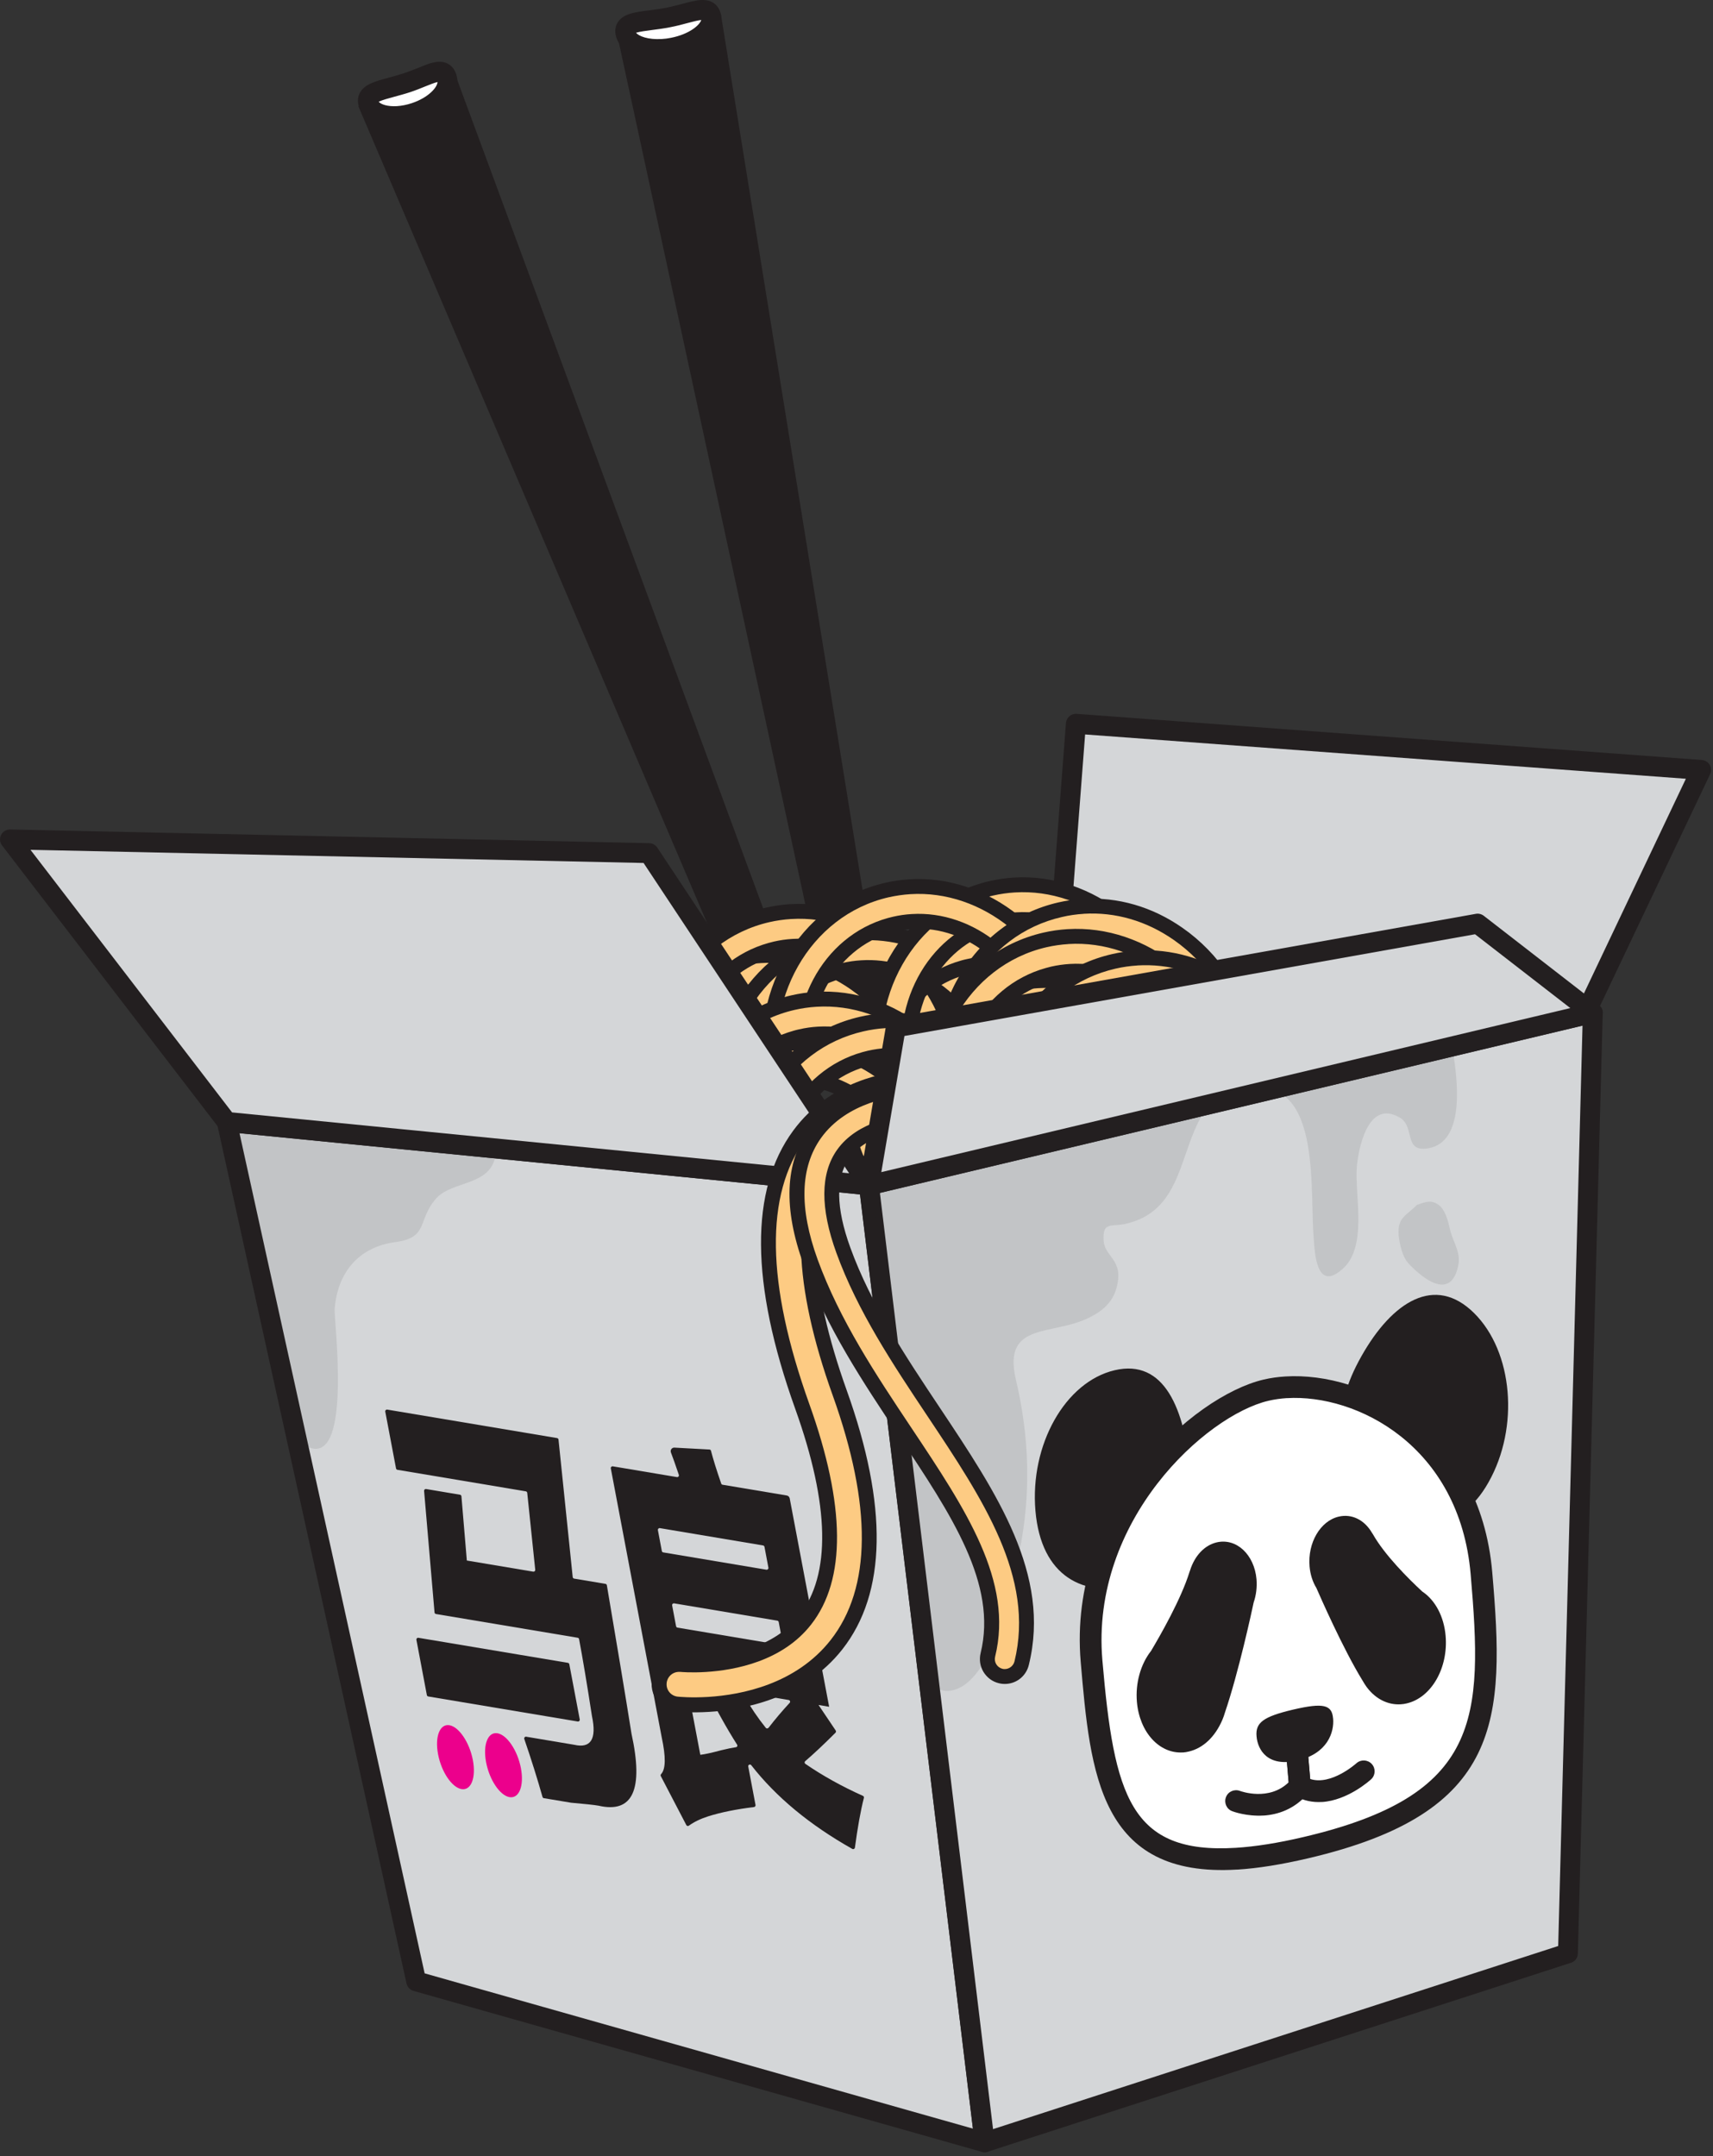 <?xml version="1.0" encoding="UTF-8"?> <svg xmlns="http://www.w3.org/2000/svg" width="379" height="477" viewBox="0 0 379 477" fill="none"><rect x="0" y="0" width="379" height="477" fill="#333333" stroke="none"/><g clip-path="url(#clip0_0_6)"><path d="M170.41 236.93L79.3 23.53L100.72 16.48L180.72 233.07L170.41 236.93Z" fill="#231F20"></path><path d="M197.03 235.16L159.5 3.16L136.59 7.87L186.26 237.41L197.03 235.16Z" fill="#231F20"></path><path d="M238.04 160.11L234.05 212.39L351.58 222.5L376.37 170.31L238.04 160.11Z" fill="#D4D6D8"></path><path d="M351.72 224.69H351.39L233.86 214.59C232.66 214.48 231.76 213.43 231.85 212.23L235.84 159.94C235.94 158.73 237.01 157.82 238.2 157.91L376.53 168.12C377.26 168.17 377.91 168.58 378.28 169.2C378.64 169.83 378.68 170.6 378.36 171.26L353.57 223.44C353.22 224.17 352.51 224.64 351.72 224.69ZM236.41 210.38L350.25 220.17L373 172.27L240.08 162.47L236.41 210.39V210.38Z" fill="#231F20"></path><path d="M181.04 284.32C180.57 284.45 180.09 284.57 179.6 284.67C161.26 288.86 142.61 276.01 138.04 256.01C133.47 236 144.47 216.38 163.04 212.15C171.99 210.11 181.28 212.01 189.15 217.5C196.92 222.92 202.4 231.19 204.6 240.82C209.05 260.31 198.7 279.41 181.04 284.33V284.32ZM163.67 219.94C149.98 223.74 142.03 238.83 145.56 254.3C149.19 270.16 163.69 280.42 177.89 277.16C192.22 273.87 200.71 258.4 197.09 242.53C195.32 234.78 190.94 228.14 184.75 223.82C178.68 219.58 171.58 218.11 164.76 219.67C164.4 219.75 164.03 219.85 163.68 219.95L163.67 219.94Z" fill="#FDCB83"></path><path d="M174.64 287.05C157.1 288.13 140.69 274.94 136.44 256.37C134.13 246.26 135.56 235.96 140.43 227.34C145.36 218.65 153.26 212.67 162.68 210.53C164.45 210.12 166.28 209.86 168.09 209.75C175.82 209.27 183.44 211.48 190.11 216.13C198.22 221.78 203.93 230.41 206.23 240.43C210.87 260.77 200.01 280.75 181.5 285.89C181 286.02 180.5 286.16 179.99 286.27C178.23 286.68 176.44 286.93 174.65 287.04H174.64V287.05ZM168.28 213.05C166.65 213.15 165.01 213.38 163.42 213.76C154.92 215.69 147.78 221.1 143.31 228.97C138.83 236.87 137.54 246.34 139.66 255.64C143.55 272.65 158.5 284.74 174.43 283.76C176.04 283.66 177.66 283.42 179.24 283.07C179.7 282.96 180.16 282.85 180.61 282.73C197.42 278.05 207.25 259.81 203 241.18C200.89 231.96 195.64 224.03 188.21 218.85C182.15 214.62 175.26 212.62 168.28 213.05ZM174.16 279.37C160.35 280.22 147.38 269.61 143.95 254.66C140.23 238.33 148.7 222.38 163.23 218.34C163.61 218.23 164 218.14 164.39 218.05C165.76 217.73 167.15 217.53 168.53 217.45C174.53 217.08 180.47 218.81 185.7 222.46C192.22 227.02 196.85 234 198.71 242.16C202.53 258.87 193.36 275.3 178.28 278.76C176.93 279.09 175.55 279.27 174.17 279.36L174.16 279.37ZM168.73 220.76C167.53 220.83 166.32 221.01 165.13 221.27C164.8 221.35 164.46 221.43 164.12 221.52C151.28 225.09 143.84 239.32 147.17 253.92C150.23 267.29 161.73 276.82 173.95 276.07C175.15 275.99 176.35 275.82 177.53 275.55C190.83 272.48 198.9 257.83 195.48 242.89C193.8 235.54 189.66 229.25 183.81 225.16C179.18 221.96 173.97 220.43 168.73 220.75V220.76Z" fill="#231F20"></path><path d="M187.85 274.55C187.37 274.67 186.9 274.79 186.41 274.91C177.46 276.95 168.17 275.05 160.3 269.55C152.54 264.14 147.05 255.86 144.85 246.24C140.28 226.23 151.35 206.61 169.84 202.37C188.19 198.18 206.84 211.04 211.4 231.04C215.85 250.53 205.5 269.64 187.84 274.55H187.85ZM170.48 210.17C156.79 213.97 148.84 229.07 152.37 244.53C154.14 252.28 158.53 258.93 164.72 263.24C170.79 267.48 177.89 268.95 184.7 267.4C199.01 264.11 207.52 248.63 203.9 232.76C200.27 216.9 185.77 206.65 171.56 209.89C171.2 209.97 170.84 210.07 170.48 210.17Z" fill="#FDCB83"></path><path d="M181.39 277.3C173.66 277.77 166.03 275.57 159.37 270.92C151.26 265.27 145.54 256.64 143.25 246.62C138.48 225.75 150.26 205.19 169.49 200.78C171.25 200.38 173.04 200.12 174.82 200.01C192.36 198.93 208.78 212.11 213.03 230.69C217.67 251.04 206.8 271.01 188.3 276.14C187.8 276.28 187.3 276.42 186.78 276.52C185.02 276.93 183.19 277.2 181.39 277.31V277.3ZM175.03 203.3C173.42 203.4 171.8 203.63 170.22 203.99C152.76 207.99 142.11 226.78 146.47 245.88C148.57 255.09 153.82 263.03 161.25 268.21C167.31 272.44 174.2 274.44 181.18 274.01C182.81 273.9 184.45 273.67 186.04 273.31C186.5 273.2 186.95 273.09 187.4 272.96C204.21 268.29 214.04 250.04 209.8 231.41C205.92 214.4 190.97 202.31 175.03 203.3ZM180.95 269.61C174.95 269.98 169.01 268.25 163.78 264.6C157.26 260.06 152.63 253.06 150.77 244.91C147.04 228.58 155.52 212.63 170.05 208.59C170.43 208.48 170.82 208.38 171.21 208.29C172.55 207.98 173.94 207.78 175.31 207.7C189.12 206.85 202.1 217.47 205.52 232.41C209.34 249.13 200.16 265.56 185.08 269.03C183.71 269.34 182.32 269.54 180.94 269.62L180.95 269.61ZM175.52 211C174.32 211.07 173.12 211.25 171.95 211.51C171.61 211.59 171.28 211.68 170.94 211.76C158.1 215.33 150.66 229.56 153.99 244.17C155.67 251.52 159.81 257.81 165.67 261.9C170.27 265.12 175.49 266.64 180.74 266.32C181.95 266.24 183.16 266.07 184.34 265.81C197.64 262.75 205.7 248.09 202.29 233.15C199.23 219.77 187.72 210.25 175.51 211H175.52Z" fill="#231F20"></path><path d="M203.05 279.291C202.58 279.421 202.1 279.541 201.61 279.651C192.65 281.701 183.37 279.801 175.5 274.301C167.73 268.891 162.24 260.611 160.05 250.981C155.48 230.971 166.52 211.351 185.05 207.121C194 205.071 203.28 206.981 211.16 212.471C218.93 217.891 224.41 226.171 226.61 235.791C231.06 255.281 220.72 274.391 203.05 279.291ZM185.68 214.911C172 218.721 164.05 233.811 167.57 249.281C169.34 257.031 173.72 263.671 179.91 267.991C185.99 272.231 193.08 273.701 199.9 272.151C214.25 268.861 222.72 253.381 219.09 237.521C217.33 229.771 212.94 223.121 206.75 218.811C200.67 214.571 193.57 213.101 186.76 214.651C186.4 214.731 186.03 214.831 185.68 214.921V214.911Z" fill="#FDCB83"></path><path d="M196.58 282.04C188.85 282.51 181.23 280.31 174.56 275.65C166.45 269.99 160.74 261.37 158.44 251.35C153.67 230.47 165.44 209.9 184.68 205.51C186.45 205.1 188.27 204.84 190.08 204.73C197.81 204.25 205.43 206.46 212.1 211.11C220.2 216.76 225.92 225.39 228.21 235.42C232.85 255.77 222 275.73 203.48 280.87C202.98 281.01 202.48 281.14 201.97 281.25C200.2 281.66 198.38 281.92 196.57 282.04H196.58ZM190.29 208.02C188.66 208.12 187.02 208.35 185.42 208.73C167.96 212.72 157.3 231.51 161.67 250.62C163.77 259.83 169.02 267.77 176.44 272.94C182.5 277.17 189.39 279.18 196.37 278.74C198 278.64 199.63 278.4 201.24 278.03C201.69 277.93 202.15 277.81 202.6 277.69C219.41 273.02 229.24 254.77 225 236.15C222.89 226.92 217.64 219 210.21 213.82C204.15 209.61 197.26 207.6 190.28 208.03L190.29 208.02ZM196.14 274.34C190.14 274.71 184.2 272.98 178.97 269.33C172.43 264.78 167.81 257.78 165.96 249.64C162.23 233.31 170.69 217.36 185.23 213.31C185.61 213.21 186 213.11 186.4 213.02C187.76 212.71 189.15 212.51 190.53 212.43C196.53 212.06 202.46 213.79 207.69 217.44C214.22 221.99 218.84 228.99 220.7 237.13C224.52 253.85 215.35 270.28 200.27 273.74C198.91 274.06 197.52 274.27 196.15 274.34H196.14ZM190.73 215.73C189.52 215.8 188.31 215.97 187.12 216.24C186.79 216.32 186.45 216.4 186.11 216.49C173.28 220.05 165.83 234.29 169.17 248.9C170.85 256.24 174.99 262.54 180.85 266.62C185.46 269.84 190.67 271.37 195.92 271.04C197.12 270.97 198.33 270.79 199.51 270.52C212.83 267.47 220.88 252.81 217.46 237.87C215.78 230.52 211.64 224.23 205.79 220.15C201.18 216.93 195.96 215.4 190.72 215.73H190.73Z" fill="#231F20"></path><path d="M230.54 278.44C230.07 278.57 229.59 278.69 229.1 278.8C210.76 282.99 192.12 270.13 187.55 250.13C182.97 230.12 194 210.48 212.54 206.27C221.5 204.22 230.78 206.12 238.65 211.62C246.42 217.04 251.9 225.32 254.1 234.94C258.55 254.43 248.2 273.53 230.54 278.45V278.44ZM213.17 214.06C199.48 217.86 191.53 232.95 195.06 248.42C198.68 264.28 213.18 274.54 227.39 271.3C241.71 268.02 250.21 252.53 246.59 236.66C244.82 228.91 240.43 222.27 234.25 217.95C228.17 213.71 221.08 212.23 214.26 213.79C213.9 213.87 213.53 213.97 213.18 214.07L213.17 214.06Z" fill="#FDCB83"></path><path d="M224.13 281.17C206.59 282.26 190.17 269.07 185.93 250.5C183.62 240.4 185.04 230.09 189.94 221.47C194.87 212.77 202.77 206.8 212.18 204.66C213.95 204.25 215.77 203.99 217.58 203.87C225.31 203.4 232.93 205.6 239.6 210.26C247.7 215.91 253.42 224.54 255.71 234.56C260.35 254.91 249.5 274.88 230.98 280.02C230.48 280.16 229.97 280.29 229.47 280.4C227.72 280.8 225.93 281.05 224.14 281.16H224.13V281.17ZM217.77 207.17C216.15 207.27 214.5 207.51 212.91 207.88C204.42 209.81 197.28 215.21 192.81 223.09C188.32 230.99 187.03 240.46 189.15 249.76C193.04 266.78 207.99 278.87 223.93 277.87C225.54 277.77 227.16 277.54 228.74 277.19C229.2 277.08 229.65 276.97 230.1 276.85C246.91 272.18 256.74 253.92 252.5 235.3C250.4 226.09 245.14 218.15 237.71 212.97C231.65 208.76 224.76 206.75 217.77 207.18V207.17ZM223.65 273.49C209.84 274.34 196.86 263.72 193.44 248.78C189.72 232.45 198.19 216.5 212.72 212.46C213.1 212.35 213.49 212.25 213.89 212.17C215.25 211.86 216.64 211.65 218.01 211.57C224.01 211.2 229.95 212.93 235.18 216.58C241.71 221.13 246.33 228.13 248.19 236.28C252.01 253.01 242.84 269.44 227.76 272.9C226.42 273.21 225.03 273.41 223.66 273.49H223.65ZM218.22 214.87C217.01 214.94 215.8 215.12 214.62 215.39C214.28 215.47 213.94 215.55 213.6 215.64C200.77 219.21 193.32 233.44 196.66 248.04C199.71 261.42 211.22 270.94 223.43 270.19C224.63 270.12 225.84 269.94 227.01 269.67C240.33 266.62 248.38 251.97 244.97 237.01C243.29 229.67 239.15 223.37 233.29 219.29C228.68 216.08 223.47 214.55 218.22 214.87Z" fill="#231F20"></path><path d="M237.34 268.67C236.87 268.8 236.39 268.92 235.91 269.03C226.95 271.08 217.67 269.17 209.79 263.67C202.03 258.26 196.54 249.98 194.34 240.36C189.78 220.35 200.81 200.73 219.35 196.49C237.69 192.3 256.34 205.16 260.9 225.16C265.35 244.65 255 263.76 237.34 268.67ZM219.97 204.29C206.28 208.09 198.33 223.19 201.86 238.65C203.63 246.4 208.02 253.05 214.2 257.36C220.28 261.6 227.38 263.07 234.19 261.52C248.52 258.22 257.01 242.75 253.39 226.88C249.77 211.03 235.26 200.77 221.06 204.01C220.7 204.09 220.34 204.19 219.98 204.29H219.97Z" fill="#FDCB83"></path><path d="M230.88 271.43C223.15 271.9 215.52 269.7 208.85 265.04C200.74 259.39 195.03 250.75 192.73 240.74C187.97 219.86 199.74 199.3 218.97 194.9C220.73 194.5 222.52 194.24 224.31 194.13C241.85 193.05 258.26 206.24 262.51 224.81C267.15 245.16 256.29 265.13 237.78 270.27C237.28 270.41 236.77 270.54 236.27 270.65C234.49 271.06 232.67 271.32 230.87 271.44L230.88 271.43ZM224.52 197.42C222.91 197.52 221.29 197.75 219.71 198.11C202.25 202.11 191.59 220.89 195.95 240C198.06 249.21 203.31 257.15 210.74 262.33C216.8 266.56 223.69 268.56 230.67 268.13C232.29 268.03 233.93 267.8 235.53 267.42C235.99 267.32 236.45 267.19 236.9 267.08C253.71 262.41 263.54 244.15 259.29 225.53C255.41 208.52 240.46 196.43 224.52 197.42ZM230.44 263.73C224.44 264.1 218.5 262.37 213.27 258.72C206.75 254.17 202.12 247.17 200.26 239.02C196.54 222.69 205 206.74 219.53 202.7C219.91 202.59 220.3 202.5 220.69 202.41C222.05 202.1 223.42 201.9 224.8 201.82C238.61 200.97 251.6 211.59 255.01 226.53C258.83 243.25 249.66 259.67 234.58 263.14C233.21 263.45 231.82 263.65 230.44 263.74V263.73ZM225.01 205.11C223.81 205.18 222.6 205.36 221.43 205.62C221.09 205.7 220.76 205.78 220.41 205.87C207.58 209.44 200.14 223.67 203.47 238.28C205.15 245.62 209.29 251.92 215.14 256C219.76 259.21 224.97 260.74 230.22 260.42C231.42 260.35 232.64 260.17 233.82 259.91C247.12 256.84 255.18 242.19 251.77 227.25C248.71 213.88 237.21 204.36 224.99 205.11H225.01Z" fill="#231F20"></path><path d="M214.24 269.05C213.76 269.19 213.29 269.3 212.79 269.41C203.84 271.46 194.56 269.56 186.68 264.05C178.91 258.64 173.43 250.36 171.23 240.74C166.67 220.73 177.7 201.11 196.22 196.88C214.57 192.69 233.22 205.55 237.78 225.54C242.23 245.04 231.88 264.14 214.23 269.05H214.24ZM196.86 204.67C183.18 208.47 175.22 223.57 178.75 239.04C180.52 246.79 184.9 253.43 191.09 257.75C197.16 261.99 204.26 263.46 211.08 261.91C225.41 258.61 233.9 243.14 230.27 227.27C226.65 211.42 212.15 201.16 197.94 204.4C197.57 204.48 197.22 204.58 196.85 204.68L196.86 204.67Z" fill="#FDCB83"></path><path d="M207.77 271.81C200.04 272.28 192.42 270.08 185.75 265.42C177.64 259.77 171.92 251.14 169.63 241.12C164.86 220.24 176.64 199.68 195.87 195.28C197.63 194.87 199.42 194.62 201.21 194.51C218.74 193.43 235.16 206.62 239.41 225.19C244.05 245.53 233.2 265.51 214.68 270.65C214.18 270.79 213.68 270.92 213.17 271.03C211.39 271.44 209.58 271.7 207.77 271.82V271.81ZM201.41 197.8C199.81 197.9 198.19 198.14 196.61 198.49C179.15 202.49 168.49 221.27 172.85 240.38C174.96 249.59 180.21 257.53 187.64 262.71C193.69 266.94 200.58 268.95 207.57 268.51C209.2 268.41 210.83 268.17 212.43 267.8C212.89 267.7 213.34 267.58 213.79 267.46C230.6 262.79 240.43 244.54 236.18 225.92C232.3 208.9 217.35 196.81 201.41 197.8ZM207.33 264.11C201.33 264.48 195.39 262.75 190.16 259.1C183.63 254.55 179.01 247.55 177.15 239.41C173.42 223.08 181.9 207.12 196.43 203.08C196.81 202.97 197.2 202.88 197.59 202.79C198.94 202.48 200.32 202.28 201.7 202.2C215.51 201.35 228.5 211.96 231.9 226.9C235.72 243.62 226.56 260.05 211.47 263.52C210.1 263.83 208.71 264.02 207.33 264.11ZM201.9 205.5C200.7 205.57 199.5 205.75 198.32 206.01C197.98 206.09 197.65 206.18 197.3 206.27C184.47 209.84 177.03 224.07 180.36 238.67C182.04 246.01 186.18 252.31 192.03 256.39C196.65 259.61 201.86 261.14 207.11 260.81C208.31 260.74 209.52 260.56 210.71 260.29C224.02 257.22 232.08 242.57 228.66 227.63C225.61 214.26 214.09 204.74 201.89 205.49H201.9V205.5Z" fill="#231F20"></path><path d="M252.54 273.4C252.07 273.54 251.59 273.65 251.1 273.77C242.15 275.81 232.87 273.91 224.99 268.41C217.22 262.99 211.74 254.72 209.54 245.09C204.96 225.08 216.03 205.45 234.53 201.23C243.49 199.18 252.77 201.09 260.64 206.58C268.4 212 273.89 220.27 276.09 229.9C280.54 249.39 270.19 268.49 252.53 273.4H252.54ZM235.17 209.02C221.49 212.83 213.53 227.92 217.06 243.39C218.82 251.14 223.21 257.78 229.4 262.1C235.47 266.34 242.57 267.81 249.39 266.26C263.71 262.97 272.21 247.49 268.58 231.63C266.82 223.88 262.43 217.23 256.24 212.92C250.16 208.68 243.07 207.2 236.26 208.76C235.89 208.84 235.53 208.93 235.17 209.03V209.02Z" fill="#FDCB83"></path><path d="M246.07 276.16C238.34 276.63 230.72 274.43 224.05 269.77C215.95 264.12 210.23 255.49 207.94 245.47C205.63 235.37 207.06 225.05 211.96 216.43C216.9 207.73 224.79 201.77 234.19 199.62C235.96 199.22 237.78 198.95 239.59 198.85C247.32 198.38 254.94 200.58 261.61 205.24C269.72 210.88 275.43 219.52 277.72 229.54C282.37 249.89 271.51 269.86 253 275.01C252.5 275.14 251.99 275.28 251.48 275.39C249.71 275.79 247.89 276.06 246.08 276.16H246.07ZM239.78 202.15C238.15 202.25 236.51 202.48 234.92 202.86C226.44 204.79 219.31 210.2 214.84 218.07C210.35 225.97 209.05 235.45 211.17 244.74C213.27 253.96 218.52 261.89 225.95 267.07C232 271.3 238.9 273.3 245.88 272.86C247.5 272.76 249.14 272.53 250.74 272.17C251.2 272.06 251.65 271.94 252.1 271.82C268.92 267.15 278.75 248.9 274.5 230.28C272.4 221.05 267.14 213.13 259.72 207.94C253.66 203.71 246.77 201.71 239.79 202.14L239.78 202.15ZM245.63 268.47C239.63 268.84 233.69 267.11 228.46 263.46C221.93 258.91 217.31 251.91 215.45 243.76C211.72 227.44 220.18 211.48 234.73 207.44C235.11 207.33 235.5 207.23 235.89 207.14C237.25 206.83 238.64 206.63 240.03 206.55C246.03 206.18 251.96 207.91 257.19 211.56C263.72 216.11 268.34 223.11 270.2 231.25C274.02 247.97 264.85 264.4 249.77 267.87C248.41 268.18 247.02 268.38 245.65 268.47H245.63ZM240.22 209.85C239.02 209.92 237.8 210.09 236.62 210.36C236.28 210.43 235.94 210.52 235.6 210.61C222.77 214.17 215.32 228.41 218.66 243.01C220.33 250.35 224.48 256.65 230.33 260.73C234.95 263.95 240.15 265.48 245.4 265.15C246.6 265.08 247.81 264.9 248.99 264.63C262.3 261.57 270.35 246.92 266.94 231.98C265.27 224.63 261.12 218.34 255.27 214.26C250.66 211.05 245.45 209.52 240.2 209.84H240.21L240.22 209.85Z" fill="#231F20"></path><path d="M242.41 289.86C241.94 289.99 241.46 290.11 240.97 290.22C222.63 294.41 203.98 281.56 199.42 261.56C194.84 241.55 205.87 221.91 224.41 217.69C233.37 215.64 242.65 217.55 250.52 223.04C258.29 228.46 263.77 236.73 265.97 246.36C270.42 265.85 260.07 284.96 242.41 289.86ZM225.04 225.49C211.35 229.29 203.4 244.39 206.93 259.85C210.55 275.7 225.05 285.96 239.26 282.71C253.57 279.43 262.08 263.95 258.46 248.08C256.69 240.33 252.3 233.68 246.11 229.37C240.03 225.13 232.94 223.65 226.13 225.21C225.76 225.29 225.4 225.37 225.04 225.48V225.49Z" fill="#FDCB83"></path><path d="M236 292.6C218.46 293.68 202.04 280.49 197.8 261.92C195.49 251.81 196.92 241.5 201.81 232.88C206.74 224.18 214.64 218.21 224.05 216.07C225.82 215.66 227.65 215.4 229.45 215.29C237.18 214.82 244.81 217.02 251.47 221.67C259.58 227.32 265.29 235.96 267.59 245.98C272.23 266.32 261.37 286.29 242.86 291.44C242.36 291.58 241.86 291.71 241.35 291.82C239.6 292.22 237.8 292.48 236.01 292.59H236V292.6ZM229.64 218.6C228.01 218.7 226.37 218.94 224.77 219.31C216.28 221.24 209.14 226.65 204.67 234.53C200.19 242.43 198.89 251.9 201.02 261.2C204.91 278.21 219.86 290.3 235.79 289.31C237.4 289.21 239.02 288.98 240.6 288.63C241.06 288.52 241.5 288.4 241.96 288.28C258.77 283.61 268.61 265.37 264.36 246.74C262.26 237.51 257 229.59 249.58 224.41C243.52 220.18 236.63 218.17 229.65 218.6H229.64ZM235.51 284.92C221.71 285.77 208.72 275.15 205.31 260.21C201.58 243.88 210.04 227.93 224.59 223.89C224.97 223.79 225.36 223.69 225.75 223.6C227.11 223.29 228.5 223.09 229.89 223C235.89 222.63 241.82 224.36 247.06 228.02C253.58 232.57 258.21 239.57 260.07 247.71C263.89 264.44 254.72 280.87 239.63 284.32C238.29 284.63 236.91 284.83 235.53 284.92H235.51ZM230.08 226.31C228.88 226.38 227.66 226.56 226.48 226.83C226.14 226.91 225.8 226.99 225.46 227.08C212.63 230.64 205.18 244.88 208.52 259.48C211.58 272.86 223.08 282.37 235.3 281.62C236.49 281.54 237.7 281.38 238.86 281.1C252.18 278.05 260.23 263.41 256.83 248.45C255.15 241.1 251 234.81 245.15 230.73C240.54 227.51 235.33 225.98 230.08 226.31Z" fill="#231F20"></path><path d="M249.21 280.11C248.74 280.23 248.26 280.35 247.77 280.46C238.82 282.51 229.54 280.6 221.66 275.11C213.9 269.7 208.41 261.42 206.21 251.8C201.65 231.79 212.68 212.17 231.21 207.93C249.56 203.74 268.2 216.6 272.77 236.6C277.22 256.09 266.87 275.19 249.21 280.11ZM231.84 215.73C218.15 219.53 210.2 234.62 213.73 250.09C215.5 257.84 219.88 264.48 226.07 268.8C232.15 273.03 239.24 274.51 246.06 272.96C260.39 269.66 268.88 254.19 265.26 238.32C261.64 222.47 247.14 212.21 232.93 215.45C232.56 215.53 232.2 215.63 231.85 215.73H231.84Z" fill="#FDCB83"></path><path d="M242.74 282.85C235.01 283.32 227.39 281.12 220.72 276.46C212.61 270.81 206.9 262.18 204.6 252.16C199.84 231.28 211.61 210.72 230.84 206.31C232.6 205.9 234.39 205.65 236.18 205.54C253.72 204.46 270.14 217.65 274.38 236.22C279.02 256.57 268.17 276.53 249.65 281.68C249.15 281.81 248.65 281.93 248.14 282.05C246.37 282.46 244.56 282.73 242.74 282.84V282.85ZM236.38 208.84C234.77 208.94 233.15 209.17 231.57 209.53C214.11 213.53 203.46 232.33 207.82 251.42C209.92 260.64 215.18 268.57 222.6 273.75C228.66 277.98 235.55 279.98 242.53 279.54C244.16 279.44 245.8 279.2 247.39 278.83C247.85 278.73 248.31 278.61 248.76 278.49C265.56 273.82 275.4 255.57 271.14 236.94C267.26 219.93 252.32 207.85 236.38 208.83V208.84ZM242.3 275.15C236.3 275.51 230.36 273.79 225.13 270.14C218.6 265.59 213.98 258.6 212.12 250.45C208.39 234.12 216.86 218.17 231.4 214.13C231.77 214.02 232.16 213.92 232.55 213.83C233.91 213.52 235.28 213.33 236.66 213.24C250.47 212.39 263.45 223.01 266.87 237.95C270.68 254.66 261.52 271.08 246.43 274.56C245.07 274.87 243.68 275.06 242.3 275.15ZM236.86 216.54C235.67 216.61 234.46 216.79 233.3 217.05C232.96 217.13 232.62 217.21 232.28 217.3C219.45 220.86 212 235.1 215.34 249.71C217.02 257.05 221.16 263.35 227.02 267.43C231.63 270.65 236.84 272.18 242.09 271.85C243.3 271.78 244.51 271.6 245.69 271.33C258.99 268.26 267.06 253.61 263.64 238.68C260.58 225.3 249.07 215.78 236.86 216.54Z" fill="#231F20"></path><path d="M264.41 284.83C263.94 284.96 263.45 285.08 262.97 285.19C254.01 287.23 244.73 285.33 236.86 279.84C229.1 274.42 223.61 266.15 221.41 256.52C216.84 236.51 227.9 216.88 246.41 212.66C255.36 210.61 264.65 212.52 272.52 218.01C280.29 223.43 285.78 231.7 287.97 241.33C292.42 260.82 282.07 279.92 264.41 284.83ZM247.03 220.45C233.35 224.25 225.39 239.34 228.93 254.82C230.69 262.57 235.08 269.21 241.27 273.53C247.34 277.77 254.44 279.25 261.25 277.69C275.57 274.4 284.07 258.93 280.45 243.05C278.68 235.3 274.29 228.66 268.1 224.34C262.03 220.1 254.93 218.63 248.12 220.18C247.76 220.26 247.4 220.36 247.03 220.46V220.45Z" fill="#FDCB83"></path><path d="M257.95 287.59C250.22 288.08 242.59 285.87 235.92 281.21C227.81 275.55 222.1 266.92 219.8 256.91C217.5 246.81 218.92 236.5 223.82 227.87C228.76 219.18 236.65 213.21 246.04 211.06C247.81 210.65 249.64 210.39 251.44 210.27C259.17 209.8 266.79 212 273.46 216.65C281.57 222.3 287.29 230.94 289.58 240.95C294.22 261.3 283.36 281.27 264.85 286.41C264.35 286.54 263.84 286.68 263.34 286.79C261.56 287.21 259.75 287.46 257.94 287.58H257.95V287.59ZM251.65 213.58C250.02 213.68 248.38 213.91 246.79 214.28C238.32 216.22 231.17 221.62 226.71 229.5C222.22 237.4 220.92 246.88 223.04 256.17C225.15 265.38 230.4 273.32 237.83 278.49C243.89 282.72 250.78 284.73 257.76 284.29C259.39 284.18 261.03 283.95 262.62 283.58C263.08 283.47 263.54 283.36 263.98 283.24C280.79 278.56 290.62 260.32 286.38 241.69C284.27 232.48 279.02 224.54 271.59 219.36C265.54 215.15 258.65 213.15 251.66 213.57L251.65 213.58ZM257.5 279.9C251.5 280.26 245.57 278.53 240.33 274.89C233.8 270.34 229.18 263.34 227.32 255.19C223.59 238.86 232.05 222.91 246.59 218.87C246.97 218.76 247.36 218.66 247.76 218.57C249.12 218.26 250.51 218.07 251.88 217.98C257.88 217.61 263.82 219.34 269.04 222.99C275.58 227.54 280.19 234.54 282.06 242.69C285.87 259.41 276.71 275.82 261.63 279.3C260.27 279.62 258.87 279.81 257.49 279.9H257.5ZM252.1 221.28C250.89 221.35 249.68 221.53 248.5 221.8C248.15 221.88 247.82 221.96 247.48 222.05C234.65 225.62 227.2 239.85 230.54 254.45C232.21 261.8 236.36 268.09 242.21 272.17C246.82 275.39 252.03 276.93 257.28 276.59C258.49 276.51 259.7 276.35 260.88 276.07C274.19 273.01 282.24 258.36 278.83 243.42C277.15 236.08 273.01 229.78 267.15 225.69C262.54 222.48 257.32 220.95 252.08 221.27H252.1V221.28Z" fill="#231F20"></path><path d="M186.65 303.73C186.17 303.86 185.7 303.98 185.21 304.08C166.86 308.27 148.22 295.42 143.65 275.41C139.08 255.41 150.11 235.77 168.65 231.56C177.6 229.51 186.89 231.41 194.76 236.9C202.52 242.32 208.01 250.6 210.21 260.22C214.66 279.71 204.31 298.82 186.65 303.73ZM169.27 239.35C155.59 243.15 147.63 258.24 151.16 273.71C154.78 289.57 169.28 299.83 183.49 296.59C197.8 293.31 206.31 277.82 202.69 261.95C200.92 254.2 196.53 247.56 190.34 243.24C184.27 239 177.17 237.53 170.36 239.08C169.99 239.16 169.63 239.25 169.27 239.36V239.35Z" fill="#FDCB83"></path><path d="M180.24 306.47C162.7 307.55 146.29 294.36 142.04 275.79C139.73 265.69 141.16 255.38 146.05 246.76C150.98 238.06 158.88 232.09 168.29 229.95C170.06 229.54 171.88 229.28 173.69 229.17C181.42 228.69 189.04 230.9 195.71 235.55C203.82 241.2 209.53 249.83 211.83 259.85C216.47 280.19 205.6 300.17 187.1 305.31C186.59 305.45 186.09 305.58 185.59 305.69C183.84 306.09 182.04 306.35 180.25 306.46H180.24V306.47ZM173.88 232.47C172.25 232.57 170.61 232.81 169.02 233.18C160.52 235.11 153.38 240.51 148.91 248.39C144.43 256.29 143.14 265.76 145.26 275.06C149.15 292.08 164.1 304.17 180.03 303.18C181.64 303.08 183.26 302.85 184.84 302.5C185.3 302.39 185.75 302.28 186.2 302.16C203.01 297.48 212.84 279.24 208.6 260.61C206.49 251.4 201.24 243.46 193.81 238.29C187.75 234.06 180.86 232.06 173.88 232.49V232.47ZM179.76 298.78C165.95 299.63 152.96 289.01 149.55 274.07C145.82 257.75 154.3 241.8 168.83 237.76C169.21 237.65 169.6 237.56 169.99 237.47C171.35 237.16 172.74 236.96 174.13 236.87C180.13 236.5 186.07 238.23 191.3 241.88C197.83 246.44 202.45 253.43 204.31 261.58C208.13 278.31 198.96 294.74 183.87 298.2C182.52 298.51 181.14 298.7 179.77 298.79L179.76 298.78ZM174.33 240.17C173.13 240.24 171.91 240.42 170.73 240.69C170.39 240.76 170.05 240.85 169.71 240.94C156.88 244.51 149.44 258.74 152.77 273.35C155.83 286.72 167.33 296.25 179.55 295.5C180.74 295.42 181.95 295.25 183.12 294.98C196.43 291.92 204.49 277.28 201.08 262.32C199.4 254.97 195.26 248.68 189.4 244.6C184.78 241.38 179.58 239.85 174.32 240.18L174.33 240.17Z" fill="#231F20"></path><path d="M193.46 293.961C192.99 294.081 192.51 294.211 192.02 294.321C183.07 296.361 173.79 294.461 165.91 288.971C158.14 283.551 152.66 275.261 150.46 265.651C145.89 245.641 156.93 226.021 175.45 221.781C193.8 217.591 212.44 230.461 217.01 250.451C221.46 269.941 211.11 289.051 193.45 293.961H193.46ZM176.08 229.581C162.39 233.381 154.44 248.471 157.97 263.941C159.73 271.691 164.12 278.331 170.31 282.651C176.38 286.891 183.48 288.361 190.29 286.811C204.63 283.501 213.11 268.041 209.49 252.171C205.87 236.311 191.37 226.061 177.15 229.301C176.79 229.381 176.43 229.481 176.07 229.581H176.08Z" fill="#FDCB83"></path><path d="M186.99 296.71C179.26 297.2 171.63 294.98 164.96 290.32C156.86 284.67 151.14 276.04 148.85 266.02C144.08 245.14 155.86 224.58 175.09 220.18C176.84 219.78 178.64 219.52 180.42 219.41C197.96 218.33 214.38 231.51 218.62 250.09C223.26 270.44 212.4 290.41 193.9 295.55C193.39 295.68 192.89 295.82 192.38 295.92C190.61 296.33 188.79 296.59 186.98 296.71H186.99ZM180.63 222.71C179.02 222.81 177.4 223.04 175.82 223.4C158.37 227.39 147.71 246.18 152.07 265.29C154.17 274.5 159.42 282.44 166.84 287.62C172.9 291.85 179.79 293.85 186.78 293.41C188.41 293.31 190.05 293.08 191.64 292.72C192.09 292.61 192.56 292.5 193 292.37C209.81 287.7 219.64 269.45 215.39 250.83C211.51 233.81 196.56 221.72 180.62 222.71H180.63ZM186.55 289.01C180.55 289.38 174.61 287.65 169.38 284.01C162.85 279.45 158.23 272.46 156.37 264.31C152.64 247.98 161.11 232.03 175.65 227.99C176.03 227.88 176.42 227.78 176.81 227.7C178.15 227.39 179.54 227.19 180.92 227.11C194.72 226.26 207.71 236.87 211.13 251.81C214.95 268.53 205.77 284.94 190.69 288.43C189.33 288.74 187.94 288.93 186.56 289.01H186.55ZM181.12 230.4C179.92 230.47 178.72 230.65 177.55 230.91C177.21 230.99 176.88 231.08 176.53 231.16C163.7 234.73 156.25 248.96 159.59 263.57C161.27 270.91 165.41 277.21 171.26 281.29C175.87 284.51 181.08 286.04 186.33 285.71C187.54 285.63 188.75 285.46 189.93 285.19C203.25 282.11 211.3 267.47 207.89 252.53C204.83 239.16 193.32 229.64 181.11 230.39H181.12V230.4Z" fill="#231F20"></path><path d="M208.66 298.7C208.19 298.83 207.71 298.95 207.22 299.06C198.27 301.11 188.99 299.21 181.11 293.71C173.35 288.29 167.86 280.02 165.67 270.41C161.1 250.4 172.16 230.77 190.67 226.54C199.62 224.49 208.9 226.4 216.78 231.89C224.55 237.31 230.03 245.58 232.23 255.21C236.68 274.7 226.33 293.8 208.67 298.71L208.66 298.7ZM191.28 234.32C177.6 238.13 169.64 253.22 173.18 268.68C174.95 276.43 179.33 283.07 185.52 287.39C191.6 291.64 198.69 293.11 205.5 291.55C219.82 288.26 228.32 272.79 224.7 256.92C222.94 249.17 218.55 242.52 212.35 238.21C206.28 233.97 199.19 232.5 192.37 234.05C192.01 234.13 191.64 234.22 191.28 234.32Z" fill="#FDCB83"></path><path d="M202.19 301.46C194.46 301.93 186.84 299.73 180.16 295.07C172.05 289.42 166.34 280.79 164.05 270.77C161.74 260.67 163.17 250.36 168.07 241.73C173 233.03 180.89 227.07 190.28 224.92C192.05 224.51 193.88 224.25 195.69 224.14C203.42 223.67 211.03 225.87 217.71 230.52C225.81 236.17 231.53 244.8 233.82 254.83C238.46 275.18 227.61 295.14 209.09 300.28C208.59 300.42 208.08 300.55 207.58 300.66C205.8 301.07 203.99 301.32 202.18 301.45L202.19 301.46ZM195.89 227.44C194.27 227.54 192.62 227.78 191.03 228.15C182.55 230.08 175.41 235.49 170.95 243.36C166.46 251.26 165.16 260.74 167.28 270.03C169.39 279.24 174.64 287.18 182.07 292.36C188.13 296.59 195.02 298.59 202 298.15C203.63 298.05 205.27 297.81 206.86 297.44C207.32 297.34 207.78 297.22 208.22 297.1C225.03 292.43 234.87 274.18 230.62 255.56C228.51 246.34 223.26 238.41 215.83 233.23C209.77 229.02 202.89 227 195.9 227.44H195.89ZM201.74 293.76C195.74 294.13 189.8 292.4 184.57 288.75C178.04 284.2 173.42 277.2 171.56 269.06C167.84 252.73 176.3 236.78 190.83 232.74C191.21 232.63 191.6 232.53 192 232.44C193.36 232.13 194.75 231.93 196.12 231.85C202.12 231.48 208.06 233.21 213.29 236.86C219.82 241.41 224.44 248.41 226.3 256.55C230.12 273.28 220.95 289.7 205.87 293.16C204.51 293.48 203.13 293.69 201.74 293.76ZM196.33 235.15C195.13 235.22 193.92 235.4 192.73 235.66C192.39 235.74 192.05 235.82 191.71 235.91C178.88 239.47 171.43 253.71 174.78 268.32C176.45 275.66 180.59 281.95 186.45 286.03C191.06 289.25 196.27 290.79 201.52 290.45C202.72 290.38 203.94 290.21 205.12 289.94C218.43 286.87 226.48 272.22 223.07 257.27C221.39 249.92 217.25 243.63 211.39 239.55C206.78 236.34 201.57 234.81 196.32 235.14H196.33V235.15Z" fill="#231F20"></path><path d="M50.18 248.19L92.09 438.28L217.85 473.9L192.26 262.2L50.18 248.19Z" fill="#D4D6D8"></path><path d="M217.98 476.11C217.73 476.12 217.49 476.1 217.25 476.02L91.49 440.41C90.7 440.18 90.11 439.55 89.94 438.77L48.04 248.66C47.89 247.97 48.08 247.25 48.54 246.73C49.01 246.2 49.71 245.93 50.4 246L192.48 260.01C193.51 260.12 194.32 260.91 194.45 261.94L220.04 473.64C220.13 474.38 219.85 475.11 219.29 475.58C218.93 475.9 218.47 476.08 218 476.11H217.98ZM93.95 436.53L215.26 470.88L190.28 264.22L52.99 250.68L93.95 436.53Z" fill="#231F20"></path><path d="M2.19 185.69L50.18 248.19L192.26 262.2L143.59 188.72L2.19 185.69Z" fill="#D4D6D8"></path><path d="M192.4 264.4H192.05L49.98 250.38C49.38 250.32 48.82 250.01 48.45 249.53L0.46 187.03C-0.06 186.36 -0.14 185.45 0.24 184.7C0.62 183.94 1.39 183.48 2.25 183.49L143.64 186.52C144.37 186.54 145.04 186.91 145.43 187.51L194.1 260.99C194.57 261.7 194.59 262.61 194.15 263.34C193.77 263.97 193.12 264.36 192.4 264.41V264.4ZM51.35 246.08L187.87 259.55L142.39 190.9L6.74 187.99L51.35 246.08Z" fill="#231F20"></path><path d="M192.26 262.2L217.85 473.9L346.91 432.1L352.41 224.07L192.26 262.2Z" fill="#D4D6D8"></path><path d="M217.98 476.11C217.52 476.13 217.06 476.02 216.66 475.77C216.1 475.41 215.73 474.82 215.65 474.17L190.06 262.47C189.93 261.36 190.65 260.32 191.74 260.06L351.89 221.93C352.56 221.77 353.26 221.93 353.79 222.37C354.32 222.8 354.61 223.45 354.6 224.13L349.1 432.16C349.08 433.09 348.47 433.91 347.57 434.19L218.5 476C218.34 476.07 218.15 476.1 217.96 476.11H217.98ZM194.68 263.89L219.71 470.99L344.75 430.48L350.13 226.87L194.69 263.88H194.68V263.89Z" fill="#231F20"></path><g opacity="0.1"><path d="M193.08 262.91C197.25 294.65 198.37 330.61 204.72 361.85C205.38 366.58 204.41 374.74 210.25 374.01C219.73 372.69 224.21 349.98 225.62 342.9C228.14 330.24 227.74 317.76 224.74 305.08C221.73 292.02 233.36 295.72 241.54 291.18C244.75 289.51 246.82 287.17 247.32 283.47C248.12 278.64 244.38 277.76 244.18 274.48C243.88 269.71 246.22 271.77 250.18 270.42C261.37 267.15 260.99 255.04 265.99 246.64C256.79 240.59 238 252.8 228.93 254.83C221.66 256.38 215.91 257.55 208.63 258.73C203.55 259.79 198.12 261.13 193.08 262.91Z" fill="#231F20"></path></g><g opacity="0.1"><path d="M280.06 240.8C292.01 242.27 289.81 264.47 290.65 273.79C290.88 277.64 291.38 285.61 296.88 280.85C302.65 276.08 299.75 264.68 300.18 258.31C300.49 254.42 302.54 242.99 309.71 247.24C313.14 249.23 310.46 254.92 315.92 254.03C324.38 252.69 322.39 238.46 321.49 232.73C316.1 234.72 310.33 235.07 304.89 236.24C297.82 237.78 291.42 241.48 284.05 242.49" fill="#231F20"></path></g><g opacity="0.1"><path d="M49.72 248.97C58.34 263.6 56.24 283.04 61.09 299.01C62.45 303.06 63.78 306.83 64.88 311.18C65.28 313.09 66.5 319.63 68.76 320.32C77.76 323.08 73.95 292.7 74.04 289.67C74.63 281.35 79.53 275.81 87.46 274.77C95.12 273.74 92.12 269.79 96.77 264.82C100.41 261.29 107.92 262.2 109.48 256.31C98.85 253.94 87.45 252.43 76.6 250.9C68.26 249.76 59.64 248.65 51.34 248.32" fill="#231F20"></path></g><g opacity="0.1"><path d="M313.48 266.55C311.11 268.98 309.2 269.22 309.44 273.17C309.69 275.32 310.23 278.05 311.76 279.64C315.23 283.27 321.03 287.49 322.61 280.06C323.27 277.25 321.69 275.06 320.93 272.47C320.46 270.57 320.07 268.31 318.66 266.84C316.88 265.26 315.47 265.83 313.47 266.56" fill="#231F20"></path></g><path d="M98.86 17.12C99.76 19.83 96.61 23.31 91.82 24.91C87.02 26.5 82.41 25.61 81.52 22.9C80.62 20.19 85.29 19.89 90.08 18.3C94.87 16.7 97.95 14.41 98.86 17.12Z" fill="white"></path><path d="M88.09 27.87C83.71 28.14 80.38 26.5 79.41 23.6C78.96 22.24 79.28 21.19 79.62 20.54C80.66 18.62 83.04 17.98 86.08 17.16C87.15 16.87 88.26 16.57 89.37 16.2C90.51 15.82 91.58 15.38 92.53 15.01C94.26 14.3 95.62 13.75 96.91 13.67C98.85 13.55 100.32 14.55 100.93 16.41C102.25 20.4 98.64 24.94 92.5 26.99C91.03 27.49 89.54 27.78 88.08 27.87H88.09ZM83.78 22.51C84.32 23.11 85.76 23.6 87.82 23.48C88.9 23.41 90.01 23.19 91.11 22.82C94.73 21.62 96.75 19.37 96.8 18.14C96.13 18.3 95.14 18.7 94.18 19.08C93.17 19.49 92.04 19.96 90.77 20.38C89.53 20.79 88.3 21.11 87.22 21.41C86.04 21.73 84.51 22.14 83.77 22.51H83.78Z" fill="#231F20"></path><path d="M157.35 3.6C157.89 6.4 154.1 9.49 148.86 10.52C143.62 11.55 138.93 10.1 138.39 7.31C137.84 4.51 142.53 4.9 147.77 3.89C153.01 2.86 156.8 0.81 157.35 3.6Z" fill="white"></path><path d="M146.67 13.02C141.11 13.36 136.9 11.25 136.22 7.74C135.94 6.33 136.38 5.34 136.81 4.75C138.07 3 140.5 2.69 143.61 2.29C144.81 2.13 146.06 1.97 147.34 1.73C148.63 1.48 149.87 1.14 150.97 0.85C152.51 0.44 153.85 0.08 155.03 0.01C158.55 -0.21 159.34 2.39 159.5 3.19C160.3 7.31 155.9 11.4 149.27 12.7C148.41 12.87 147.54 12.98 146.67 13.03V13.02ZM140.73 7.25C141.35 8.02 143.39 8.81 146.41 8.63C147.08 8.59 147.76 8.51 148.43 8.37C152.47 7.58 154.82 5.57 155.15 4.42C154.41 4.49 153.34 4.78 152.12 5.1C150.95 5.42 149.64 5.76 148.19 6.04C146.77 6.32 145.4 6.49 144.18 6.65C143.02 6.8 141.52 7 140.73 7.24V7.25Z" fill="#231F20"></path><path d="M263.42 326.19C264.69 340.81 261.63 348.27 250.69 350.84C239.74 353.39 230.35 348.82 229.09 334.21C227.84 319.6 235.68 305.67 246.63 303.11C257.57 300.55 262.17 311.56 263.43 326.18L263.42 326.19Z" fill="#231F20"></path><path d="M304.64 328.55C296.01 320.03 294.37 312.15 301.22 300C308.07 287.86 317.5 281.93 326.13 290.46C334.76 298.99 336.2 315.74 329.34 327.89C322.5 340.04 313.27 337.08 304.63 328.55H304.64Z" fill="#231F20"></path><path d="M327.77 348.01C330.56 380.35 329.85 399.17 288.83 408.74C247.8 418.33 244.28 399.79 241.5 367.45C238.71 335.12 265.15 311.01 280.12 307.51C296.67 303.65 324.99 315.66 327.77 348.01Z" fill="white"></path><path d="M273.74 413.57C243.23 415.45 241.23 392.24 239.11 367.67C236.17 333.54 263.89 308.85 279.57 305.18C281.1 304.82 282.74 304.59 284.42 304.49C301.77 303.42 327.44 316.14 330.16 347.82C332.98 380.48 332.51 401.02 289.38 411.09C283.46 412.47 278.35 413.29 273.74 413.58V413.57ZM284.72 309.28C283.31 309.37 281.94 309.57 280.67 309.86C266.79 313.1 241.24 336.3 243.9 367.26C246.48 397.23 250.06 410.21 273.44 408.76C277.72 408.49 282.72 407.71 288.29 406.4C327.72 397.2 328.13 380.13 325.38 348.23C322.93 319.78 300.14 308.34 284.72 309.29V309.28Z" fill="#231F20"></path><path d="M275.04 353.83C275.51 352.54 275.72 351.06 275.6 349.55C275.25 345.54 272.64 342.85 269.76 343.53C267.77 343.99 266.21 345.94 265.51 348.41H265.49C263.6 354.56 259.04 362.59 256.67 366.57C254.74 368.95 253.64 372.55 253.96 376.28C254.46 382.14 258.3 386.1 262.53 385.1C264.98 384.54 267 382.43 268.2 379.64C268.2 379.64 268.24 379.55 268.26 379.5C268.44 379.06 268.61 378.6 268.75 378.12C271.89 368.89 275.06 353.83 275.06 353.83H275.04Z" fill="#231F20"></path><path d="M261.71 387.66C256.49 387.98 252.12 383.18 251.54 376.49C251.18 372.35 252.35 368.15 254.67 365.2C256.68 361.83 261.34 353.71 263.19 347.69C263.22 347.57 263.26 347.47 263.31 347.36C264.34 344.12 266.51 341.82 269.2 341.19C273.58 340.18 277.52 343.92 278 349.34C278.14 351.1 277.93 352.87 277.37 354.49C277.01 356.2 274.03 370.03 271 378.89C270.88 379.34 270.68 379.88 270.46 380.42C268.84 384.23 266.17 386.72 263.06 387.45C262.61 387.57 262.16 387.64 261.72 387.67H261.71V387.66ZM267.66 349.47C265.65 355.78 261.2 363.64 258.71 367.81C258.65 367.91 258.59 368 258.51 368.09C256.91 370.08 256.07 373.14 256.32 376.08C256.68 380.33 259.21 383.43 261.95 382.78C263.53 382.42 265.02 380.89 265.94 378.72C266.13 378.25 266.27 377.87 266.38 377.48C269.49 368.37 272.63 353.5 272.67 353.35C272.69 353.24 272.73 353.14 272.76 353.03C273.13 352.01 273.28 350.89 273.18 349.78C272.94 347.07 271.49 345.58 270.28 345.89C269.26 346.12 268.27 347.4 267.81 349.07C267.78 349.22 267.73 349.35 267.66 349.48V349.47Z" fill="#231F20"></path><path d="M293.39 350.18C292.72 349.14 292.26 347.83 292.13 346.3C291.78 342.31 293.85 338.51 296.72 337.84C298.71 337.38 300.54 338.53 301.62 340.57L301.64 340.55C304.49 345.61 310.23 351.24 313.18 353.98C315.44 355.38 317.11 358.33 317.43 362.06C317.94 367.92 314.93 373.48 310.69 374.46C308.25 375.04 305.95 373.95 304.33 371.81C304.33 371.81 304.27 371.73 304.25 371.7C304 371.35 303.76 370.99 303.54 370.6C298.96 363.18 293.38 350.18 293.38 350.18H293.39Z" fill="#231F20"></path><path d="M309.91 377.01C307.14 377.19 304.47 375.89 302.55 373.42C302.47 373.33 302.4 373.23 302.33 373.13C302.02 372.7 301.74 372.25 301.46 371.76C297.14 364.75 291.98 352.96 291.26 351.3C290.42 349.93 289.89 348.28 289.74 346.51C289.29 341.29 292.12 336.45 296.18 335.5C299.12 334.81 301.89 336.24 303.55 339.08C303.62 339.18 303.68 339.28 303.75 339.38C306.35 343.99 311.64 349.26 314.68 352.07C317.56 353.98 319.48 357.62 319.84 361.86C320.46 368.98 316.68 375.54 311.25 376.81C310.8 376.92 310.35 376.99 309.91 377.01ZM306.25 370.35C306.25 370.35 306.26 370.36 306.26 370.37C306.88 371.18 308.32 372.57 310.15 372.13C313.2 371.42 315.44 366.9 315.04 362.28C314.8 359.48 313.6 357.08 311.92 356.04C311.79 355.95 311.67 355.86 311.56 355.76C308.42 352.84 302.77 347.26 299.75 342.1C299.65 341.98 299.57 341.86 299.5 341.72C298.91 340.6 298.08 340.01 297.27 340.19C295.77 340.54 294.28 343.16 294.54 346.12C294.63 347.18 294.92 348.13 295.41 348.87C295.49 348.99 295.55 349.11 295.61 349.23C295.67 349.36 301.18 362.16 305.62 369.35C305.85 369.76 306.02 370.03 306.21 370.3C306.23 370.3 306.25 370.33 306.27 370.36H306.25V370.35Z" fill="#231F20"></path><path d="M294.95 380.14C295.22 383.15 293.76 387.89 287.11 389.44C280.46 390.98 278.27 387.11 278.01 384.1C277.74 381.07 279.5 379.74 286.13 378.18C292.79 376.63 294.69 377.11 294.94 380.13H294.95V380.14Z" fill="#231F20"></path><path d="M279.52 401.62C275.81 401.84 272.85 400.75 272.63 400.66C271.38 400.2 270.77 398.81 271.24 397.56C271.7 396.32 273.09 395.71 274.33 396.17C274.62 396.28 280.78 398.48 285.11 394.27L284.53 387.52C284.41 386.21 285.39 385.04 286.72 384.92C288 384.8 289.21 385.79 289.32 387.12L290.08 395.93L289.43 396.69C286.41 400.26 282.68 401.43 279.51 401.63H279.52V401.62Z" fill="#231F20"></path><path d="M292.46 398.62C290.48 398.74 288.41 398.38 286.39 397.2L285.31 396.57L284.54 387.52C284.42 386.2 285.4 385.04 286.73 384.92C288.01 384.8 289.22 385.79 289.33 387.12L289.88 393.53C294.51 395.06 300.04 390.11 300.1 390.06C301.08 389.17 302.6 389.24 303.5 390.21C304.4 391.19 304.34 392.7 303.36 393.6C303.08 393.86 298.18 398.28 292.46 398.63V398.62Z" fill="#231F20"></path><path d="M127.83 380.82L94.75 375.28C94.59 375.25 94.47 375.13 94.44 374.97L92.13 362.75C92.08 362.49 92.31 362.26 92.57 362.3L125.65 367.84C125.81 367.87 125.93 367.99 125.96 368.15L128.27 380.37C128.32 380.63 128.09 380.86 127.83 380.82ZM103.3 345.21L117.98 347.67C118.23 347.71 118.45 347.5 118.42 347.25L116.65 330.24C116.63 330.07 116.5 329.93 116.33 329.9L87.93 325.14C87.77 325.11 87.65 324.99 87.62 324.83L85.24 312.27C85.19 312.01 85.42 311.78 85.68 311.82L123.25 318.12C123.42 318.15 123.55 318.29 123.57 318.46L126.71 348.87C126.73 349.04 126.86 349.18 127.03 349.21L133.96 350.37C134.12 350.4 134.25 350.53 134.27 350.69C136.49 363.79 138.32 374.73 139.72 383.53C142.43 395.88 140.01 401.19 132.43 399.44C131.39 399.26 129.38 399.05 126.41 398.79H126.38L120.33 397.78C120.18 397.76 120.07 397.65 120.03 397.51C118.92 393.57 117.58 389.3 116 384.69C115.91 384.42 116.13 384.14 116.41 384.18C118.77 384.58 127.01 385.96 127.01 385.96C130.73 386.82 132.05 384.71 130.97 379.62C129.88 372.57 128.93 366.89 128.12 362.59C128.09 362.43 127.97 362.32 127.81 362.29L96.46 357.04C96.29 357.01 96.16 356.87 96.14 356.7L93.83 329.8C93.81 329.55 94.03 329.35 94.27 329.39L101.77 330.65C101.94 330.68 102.07 330.82 102.09 330.99L103.29 345.24V345.22L103.3 345.21Z" fill="#231F20"></path><path d="M183.46 377.561L181.1 377.161L184.9 382.811C185 382.961 184.98 383.171 184.85 383.301C182.15 386.001 179.92 388.081 178.15 389.591C177.96 389.751 177.98 390.041 178.18 390.181C181.96 392.781 186.22 395.161 190.93 397.271C191.09 397.341 191.18 397.511 191.14 397.691C190.39 400.641 189.74 404.311 189.15 408.711C189.11 408.981 188.81 409.141 188.57 409.001C179.15 403.691 171.7 397.521 166.22 390.491C165.97 390.171 165.47 390.391 165.55 390.791L167.16 399.291C167.2 399.511 167.04 399.711 166.83 399.741C162.9 400.221 159.55 400.901 156.76 401.771C155.02 402.321 153.57 403.021 152.41 403.861C152.22 404.001 151.96 403.941 151.85 403.731L146.2 392.891C146.12 392.741 146.16 392.571 146.28 392.441C147.3 391.331 147.33 388.621 146.4 384.301L135.14 324.821C135.09 324.561 135.32 324.331 135.58 324.371L149.77 326.751C150.05 326.801 150.29 326.521 150.19 326.241C149.45 324.061 148.87 322.411 148.44 321.301C148.24 320.761 148.65 320.201 149.22 320.231C151.41 320.351 155.83 320.591 156.96 320.651C157.12 320.651 157.26 320.761 157.3 320.921C157.79 322.811 158.54 325.221 159.57 328.191C159.61 328.321 159.72 328.421 159.86 328.441C161.46 328.711 171.6 330.411 174.07 330.821C174.4 330.871 174.65 331.131 174.72 331.451L183.44 377.521L183.46 377.551V377.561ZM145.56 338.491L146.43 343.101C146.46 343.261 146.58 343.381 146.74 343.411L169.57 347.241C169.83 347.281 170.06 347.051 170.01 346.791L169.14 342.181C169.11 342.021 168.99 341.901 168.83 341.871L146 338.041C145.74 338.001 145.51 338.231 145.56 338.491ZM149.89 360.051L172.72 363.881C172.98 363.921 173.21 363.691 173.16 363.431L172.29 358.821C172.26 358.661 172.14 358.541 171.98 358.511L149.15 354.681C148.89 354.641 148.66 354.871 148.71 355.131L149.58 359.741C149.61 359.901 149.73 360.021 149.89 360.051ZM154.96 388.181C155.83 388.091 157.36 387.771 159.54 387.181C160.91 386.851 162.01 386.621 162.83 386.501C163.1 386.461 163.23 386.171 163.08 385.941C160.72 382.231 158.39 378.021 156.05 373.291C155.94 373.061 155.73 372.901 155.48 372.861C154.77 372.741 153.27 372.491 152.47 372.361C152.21 372.321 151.98 372.551 152.03 372.811L154.94 388.171L154.96 388.201V388.181ZM170.03 382.221C171.52 380.291 173.09 378.441 174.71 376.691C174.92 376.471 174.79 376.111 174.49 376.061L164.96 374.461C164.64 374.411 164.4 374.751 164.56 375.031C166.09 377.691 167.71 380.081 169.43 382.221C169.58 382.411 169.87 382.401 170.02 382.211H170.03V382.221Z" fill="#231F20"></path><path d="M115.25 391.131C115.99 395.041 114.86 397.901 112.74 397.551C110.62 397.201 108.29 393.751 107.55 389.841C106.81 385.931 107.94 383.071 110.06 383.421C112.18 383.771 114.51 387.241 115.25 391.131Z" fill="#EC008C"></path><path d="M104.62 389.35C105.36 393.26 104.24 396.13 102.11 395.77C99.98 395.41 97.66 391.97 96.92 388.06C96.18 384.15 97.31 381.29 99.43 381.64C101.55 381.99 103.88 385.46 104.62 389.35Z" fill="#EC008C"></path><path d="M156.75 377.01C152.91 377.24 150.25 377 149.76 376.94C147.34 376.69 145.59 374.52 145.84 372.11C146.06 369.96 147.79 368.3 149.95 368.17C150.19 368.16 150.44 368.17 150.68 368.18C150.7 368.19 152.85 368.4 156.07 368.2C161.7 367.85 172.07 366.1 178.14 358.35C185.55 348.88 185.33 332.98 177.48 311.07C167.73 283.87 167.52 263.68 176.85 251.05C184.61 240.53 196.54 238.71 201.31 238.42C202.71 238.34 203.6 238.37 203.77 238.37C206.2 238.49 208.09 240.55 207.97 242.97C207.87 245.22 206.1 247.03 203.85 247.17C203.7 247.17 203.54 247.17 203.39 247.17C203.39 247.17 202.89 247.17 202.01 247.21C198.42 247.43 189.46 248.76 183.91 256.32C176.58 266.31 177.22 284.21 185.79 308.1C194.74 333.07 194.5 351.82 185.06 363.81C176.82 374.27 163.79 376.56 156.76 377L156.75 377.01Z" fill="#FDCB83"></path><path d="M201.41 240.06C202.71 239.98 203.55 240.01 203.69 240.02C205.21 240.09 206.38 241.38 206.32 242.9C206.25 244.32 205.13 245.44 203.74 245.52H203.45C203.45 245.52 202.85 245.5 201.9 245.56C198.17 245.79 188.56 247.2 182.57 255.35C174.9 265.8 175.47 284.24 184.23 308.66C192.98 333.07 192.82 351.29 183.77 362.81C176.11 372.54 164.13 374.92 156.67 375.38C152.87 375.61 150.25 375.35 149.95 375.32C148.42 375.16 147.33 373.81 147.5 372.29C147.64 370.93 148.75 369.92 150.06 369.84C150.21 369.83 150.37 369.83 150.52 369.84C150.59 369.85 152.85 370.07 156.18 369.86C162.64 369.46 173.11 367.49 179.45 359.38C187.24 349.45 187.1 333.01 179.04 310.53C169.5 283.87 169.21 264.2 178.18 252.04C185.48 242.15 196.64 240.36 201.42 240.07M201.21 236.78C196.21 237.09 183.7 239.01 175.52 250.08C165.85 263.18 165.99 283.89 175.94 311.64C183.59 332.98 183.88 348.35 176.85 357.35C171.17 364.6 161.34 366.23 155.97 366.56C152.92 366.75 150.87 366.56 150.85 366.56C150.52 366.53 150.19 366.51 149.86 366.54C146.91 366.73 144.52 368.99 144.21 371.95C143.86 375.27 146.27 378.26 149.59 378.62C150.12 378.67 152.9 378.93 156.87 378.69C164.19 378.24 177.73 375.83 186.36 364.87C196.16 352.39 196.49 333.12 187.34 307.57C178.98 284.23 178.25 266.86 185.24 257.33C190.38 250.34 198.75 249.09 202.11 248.88C202.89 248.83 203.34 248.85 203.34 248.85C203.53 248.85 203.74 248.85 203.95 248.85C207.05 248.66 209.48 246.18 209.63 243.08C209.7 241.46 209.13 239.91 208.05 238.72C206.96 237.52 205.46 236.83 203.85 236.75C203.67 236.75 202.7 236.72 201.21 236.81V236.79V236.78Z" fill="#231F20"></path><path d="M222.55 370.85C222.17 370.87 221.78 370.85 221.4 370.75C219.34 370.24 218.07 368.16 218.57 366.09C222.49 350.09 212.16 334.59 200.19 316.63C192.38 304.92 184.3 292.81 179.35 279.18C175.03 267.29 175.34 257.75 180.29 250.81C187.82 240.25 203.07 240.37 203.71 240.38C205.84 240.42 207.54 242.17 207.51 244.3C207.46 246.42 205.68 248.12 203.61 248.09C203.46 248.09 191.71 248.06 186.55 255.31C183.18 260.06 183.2 267.21 186.6 276.56C191.23 289.32 199.05 301.03 206.61 312.37C219.04 331.02 230.8 348.63 226.07 367.93C225.65 369.61 224.19 370.75 222.56 370.86H222.55V370.85Z" fill="#FDCB83"></path><path d="M222.66 372.5C222.1 372.53 221.55 372.49 221 372.35C219.57 372.01 218.37 371.11 217.6 369.86C216.84 368.6 216.62 367.13 216.96 365.7C220.71 350.41 210.56 335.18 198.81 317.57C190.94 305.76 182.82 293.58 177.8 279.76C173.27 267.33 173.66 257.27 178.94 249.86C185.43 240.75 197.11 239.09 201.83 238.79C202.92 238.72 203.6 238.73 203.74 238.73C205.21 238.75 206.58 239.35 207.6 240.4C208.63 241.45 209.17 242.85 209.14 244.32C209.09 247.31 206.6 249.78 203.57 249.74C203.51 249.74 203.14 249.74 202.54 249.77C200.07 249.92 191.72 250.84 187.88 256.26C184.84 260.54 184.93 267.18 188.13 275.98C192.69 288.56 200.45 300.18 207.95 311.43C220.59 330.4 232.55 348.31 227.63 368.3C227.06 370.67 225.05 372.36 222.64 372.5H222.66ZM202.04 242.08C197.8 242.34 187.31 243.81 181.63 251.77C177.03 258.24 176.78 267.27 180.9 278.62C185.79 292.06 193.8 304.09 201.55 315.72C213.74 333.99 224.26 349.77 220.17 366.48C220.03 367.06 220.12 367.65 220.42 368.15C220.73 368.66 221.22 369.01 221.78 369.16C222.96 369.45 224.16 368.7 224.45 367.54C229.01 348.95 217.46 331.64 205.22 313.29C197.6 301.87 189.74 290.08 185.04 277.13C181.45 267.24 181.5 259.58 185.2 254.36C189.76 247.93 198.71 246.71 202.35 246.48C203.13 246.43 203.6 246.43 203.63 246.44H203.78C204.9 246.37 205.83 245.4 205.85 244.27C205.85 243.69 205.64 243.13 205.23 242.71C204.82 242.29 204.27 242.05 203.69 242.04C203.57 242.04 202.97 242.04 202.03 242.09L202.04 242.08Z" fill="#231F20"></path><path d="M198.19 227.26L192.26 262.2L352.41 224.07L326.92 204.32L198.19 227.26Z" fill="#D4D6D8"></path><path d="M192.4 264.4C191.8 264.44 191.2 264.22 190.76 263.81C190.22 263.31 189.97 262.56 190.09 261.83L196.03 226.9C196.18 225.98 196.89 225.27 197.81 225.1L326.54 202.15C327.15 202.04 327.78 202.2 328.28 202.58L353.77 222.34C354.44 222.86 354.75 223.71 354.58 224.54C354.4 225.38 353.76 226.02 352.94 226.22L192.78 264.35C192.66 264.38 192.54 264.4 192.41 264.4H192.4ZM200.11 229.16L194.99 259.29L347.43 223L326.35 206.67L200.11 229.17V229.16Z" fill="#231F20"></path></g><defs><clipPath id="clip0_0_6"><rect width="378.57" height="476.12" fill="white"></rect></clipPath></defs></svg> 